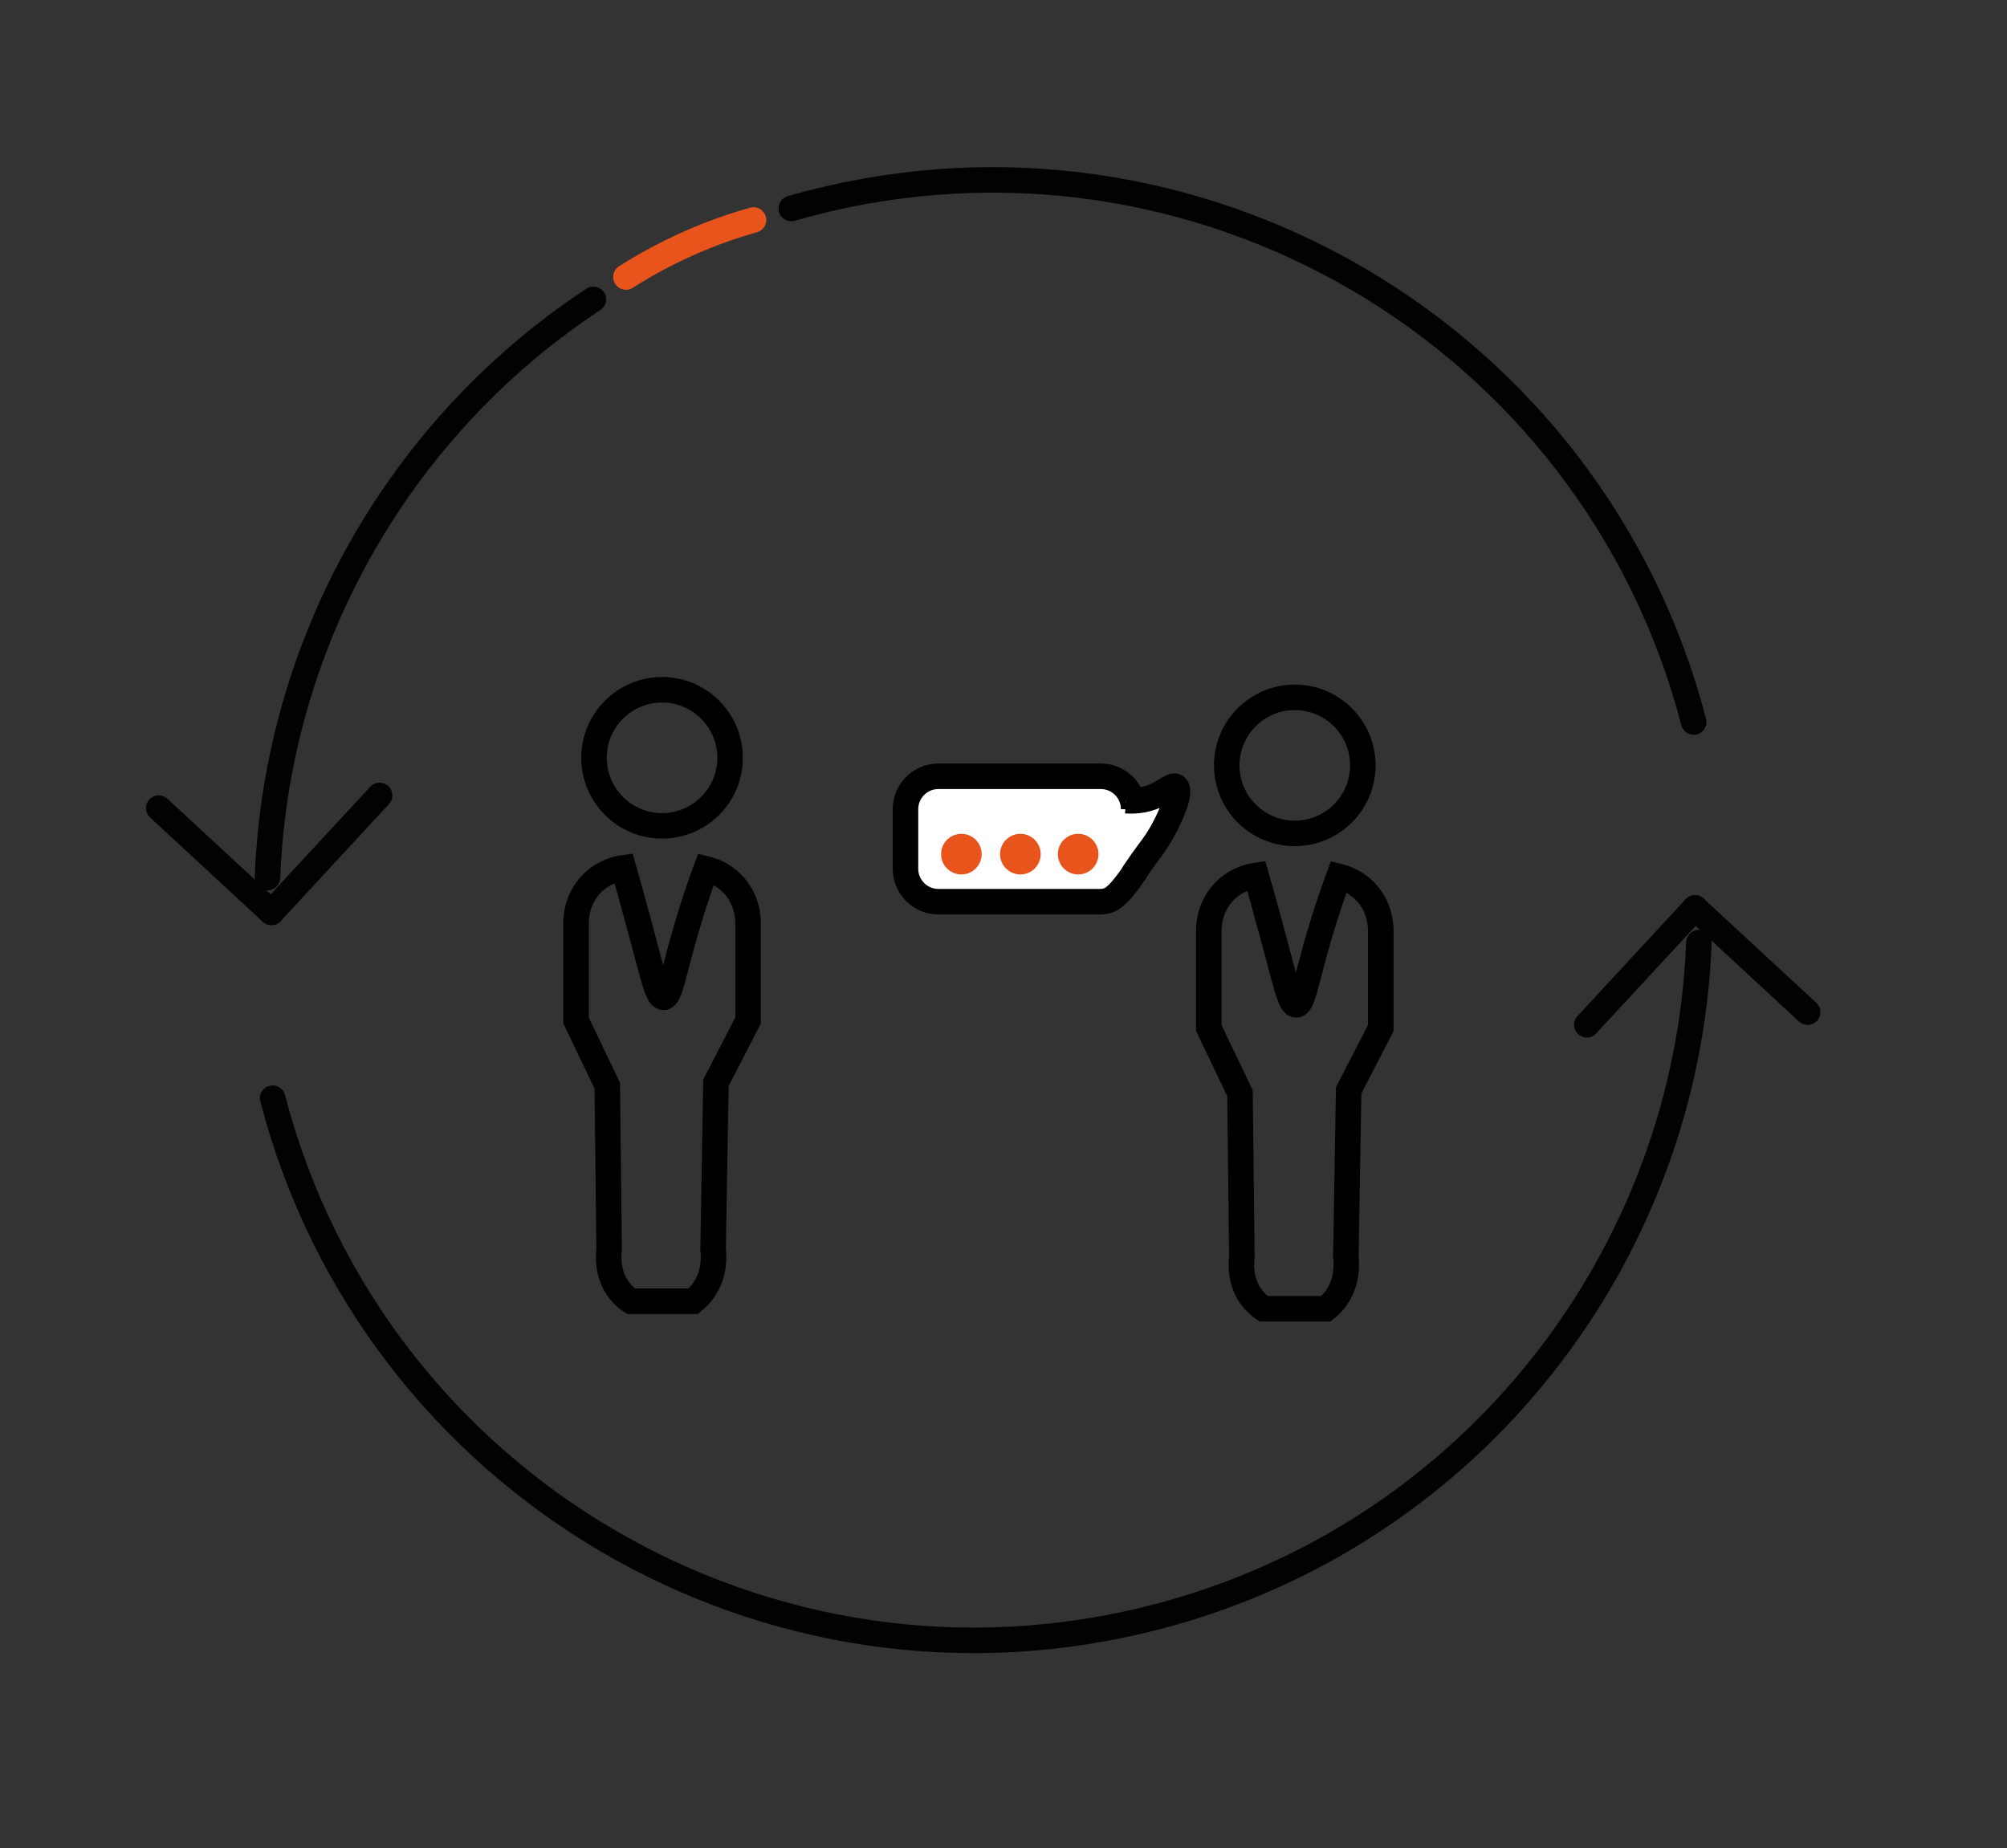 <?xml version="1.0" encoding="UTF-8"?>
<!-- Generator: Adobe Illustrator 27.8.1, SVG Export Plug-In . SVG Version: 6.00 Build 0)  -->
<svg xmlns="http://www.w3.org/2000/svg" xmlns:xlink="http://www.w3.org/1999/xlink" version="1.1" id="Warstwa_1" x="0px" y="0px" viewBox="0 0 236 217.333" style="enable-background:new 0 0 236 217.333;" xml:space="preserve">
<rect x="0" y="0" width="236" height="217.333" fill="#333333" stroke="none"/>
<circle style="fill:none;stroke:#000000;stroke-width:3;stroke-miterlimit:10;" cx="152.252" cy="90" r="8"></circle>
<path style="fill:none;stroke:#000000;stroke-width:3;stroke-miterlimit:10;" d="M155.918,153.9h-7.333  c-0.425-0.285-0.902-0.683-1.333-1.233c-1.501-1.914-1.306-4.211-1.222-4.889c-0.074-6.407-0.148-12.815-0.222-19.222  c-1.222-2.556-2.444-5.111-3.667-7.667v-11.57c0.004-0.477,0.076-2.745,1.888-4.557c1.427-1.427,3.105-1.741,3.681-1.822  c0.463,1.627,1.188,4.204,2.043,7.394c1.558,5.811,1.991,7.839,2.667,7.833c0.775-0.006,1.114-2.685,2.667-8  c0.895-3.064,1.76-5.52,2.344-7.101c0.62,0.151,1.906,0.556,3.046,1.696c1.782,1.783,1.879,4.034,1.888,4.557v11.57  c-1.259,2.444-2.518,4.889-3.778,7.333c-0.111,6.519-0.222,13.037-0.333,19.556c0.09,0.788,0.224,2.947-1.141,4.866  C156.73,153.179,156.307,153.589,155.918,153.9z"></path>
<path style="fill:#FFFFFF;stroke:#000000;stroke-width:3;stroke-miterlimit:10;" d="M133.307,95.157c0-2.14-1.735-3.875-3.875-3.875  h-19.083c-2.14,0-3.875,1.735-3.875,3.875v7c0,2.14,1.735,3.875,3.875,3.875h19.083c0.38-0.013,0.676-0.087,0.883-0.157  c0.337-0.113,1.131-0.449,2.771-2.812c0.281-0.406,0.503-0.75,0.654-0.988"></path>
<path style="fill:#FFFFFF;stroke:#000000;stroke-width:3;stroke-miterlimit:10;" d="M132.402,94.153  c0.811,0.059,2.004,0.032,3.269-0.488c1.381-0.567,2.181-1.446,2.593-1.175c0.196,0.129,0.337,0.538-0.042,1.875  c-0.408,1.153-0.844,2.089-1.208,2.792c-0.466,0.899-0.871,1.527-0.994,1.714c-0.375,0.573-0.661,0.94-0.923,1.286  c-0.452,0.599-1.092,1.484-1.85,2.666"></path>
<circle style="fill:#E9541D;stroke:#E9541D;stroke-width:3;stroke-linecap:round;stroke-linejoin:round;stroke-miterlimit:10;" cx="126.779" cy="100.439" r="0.894"></circle>
<circle style="fill:#E9541D;stroke:#E9541D;stroke-width:3;stroke-linecap:round;stroke-linejoin:round;stroke-miterlimit:10;" cx="119.983" cy="100.439" r="0.894"></circle>
<circle style="fill:#E9541D;stroke:#E9541D;stroke-width:3;stroke-linecap:round;stroke-linejoin:round;stroke-miterlimit:10;" cx="113.044" cy="100.439" r="0.894"></circle>
<circle style="fill:none;stroke:#000000;stroke-width:3;stroke-miterlimit:10;" cx="77.849" cy="89.111" r="8"></circle>
<path style="fill:none;stroke:#000000;stroke-width:3;stroke-miterlimit:10;" d="M81.516,153.011h-7.333  c-0.425-0.285-0.902-0.683-1.333-1.233c-1.501-1.914-1.306-4.211-1.222-4.889c-0.074-6.407-0.148-12.815-0.222-19.222  c-1.222-2.556-2.444-5.111-3.667-7.667v-11.57c0.004-0.477,0.076-2.745,1.888-4.557c1.427-1.427,3.105-1.741,3.681-1.822  c0.463,1.627,1.188,4.204,2.043,7.394c1.558,5.811,1.991,7.839,2.667,7.833c0.775-0.006,1.114-2.685,2.667-8  c0.895-3.064,1.76-5.52,2.344-7.101c0.62,0.151,1.906,0.556,3.046,1.696c1.782,1.783,1.879,4.034,1.888,4.557V120  c-1.259,2.444-2.518,4.889-3.778,7.333c-0.111,6.519-0.222,13.037-0.333,19.556c0.09,0.788,0.224,2.947-1.141,4.866  C82.327,152.29,81.904,152.7,81.516,153.011z"></path>
<g id="XMLID_720_">
	<g id="XMLID_726_">
		
			<path id="XMLID_00000004514565171887427680000000121773540185431945_" style="fill:none;stroke:#010202;stroke-width:3;stroke-linecap:round;stroke-linejoin:round;stroke-miterlimit:10;" d="    M95.148,23.935c45.56-11.886,92.129,15.411,104.015,60.971"></path>
		
			<path id="XMLID_00000171711531577912880680000011219957562930279040_" style="fill:none;stroke:#010202;stroke-width:3;stroke-linecap:round;stroke-linejoin:round;stroke-miterlimit:10;" d="    M93.829,24.291c0.438-0.122,0.878-0.24,1.32-0.355"></path>
		
			<path id="XMLID_00000182504058414973249480000015185553136215359124_" style="fill:none;stroke:#010202;stroke-width:3;stroke-linecap:round;stroke-linejoin:round;stroke-miterlimit:10;" d="    M93.046,24.512c0.26-0.075,0.521-0.149,0.782-0.221"></path>
		
			<path id="XMLID_00000062151029904742294450000006439446279538372750_" style="fill:none;stroke:#E9541D;stroke-width:3;stroke-linecap:round;stroke-linejoin:round;stroke-miterlimit:10;" d="    M73.603,32.574c2.101-1.337,4.632-2.752,7.588-4.051c2.68-1.178,5.188-2.03,7.411-2.655"></path>
		
			<path id="XMLID_00000085226449716331450400000004833167517973276034_" style="fill:none;stroke:#E9541D;stroke-width:3;stroke-linecap:round;stroke-linejoin:round;stroke-miterlimit:10;" d="    M77.415,30.153"></path>
		
			<path id="XMLID_00000156556962129805223090000014672450214037240744_" style="fill:none;stroke:#010202;stroke-width:3;stroke-linecap:round;stroke-linejoin:round;stroke-miterlimit:10;" d="    M65.34,38.33c1.439-1.086,2.917-2.129,4.433-3.126"></path>
		
			<path id="XMLID_00000132065268245516876760000008663782460564031144_" style="fill:none;stroke:#010202;stroke-width:3;stroke-linecap:round;stroke-linejoin:round;stroke-miterlimit:10;" d="    M52.655,50.11c3.794-4.32,8.038-8.274,12.686-11.78"></path>
		
			<path id="XMLID_730_" style="fill:none;stroke:#010202;stroke-width:3;stroke-linecap:round;stroke-linejoin:round;stroke-miterlimit:10;" d="    M31.455,103.197c0.743-19.801,8.414-38.527,21.2-53.087"></path>
		<g id="XMLID_727_">
			
				<line id="XMLID_729_" style="fill:none;stroke:#010202;stroke-width:3;stroke-linecap:round;stroke-linejoin:round;stroke-miterlimit:10;" x1="18.664" y1="95.025" x2="31.914" y2="107.284"></line>
			
				<line id="XMLID_728_" style="fill:none;stroke:#010202;stroke-width:3;stroke-linecap:round;stroke-linejoin:round;stroke-miterlimit:10;" x1="31.914" y1="107.284" x2="44.632" y2="93.539"></line>
		</g>
	</g>
	<g id="XMLID_721_">
		
			<path id="XMLID_725_" style="fill:none;stroke:#010202;stroke-width:3;stroke-linecap:round;stroke-linejoin:round;stroke-miterlimit:10;" d="    M199.767,110.85c-1.374,36.604-26.424,69.538-63.694,79.262C90.514,201.998,43.945,174.7,32.058,129.14"></path>
		<g id="XMLID_722_">
			
				<line id="XMLID_724_" style="fill:none;stroke:#010202;stroke-width:3;stroke-linecap:round;stroke-linejoin:round;stroke-miterlimit:10;" x1="212.558" y1="119.022" x2="199.308" y2="106.763"></line>
			
				<line id="XMLID_723_" style="fill:none;stroke:#010202;stroke-width:3;stroke-linecap:round;stroke-linejoin:round;stroke-miterlimit:10;" x1="199.308" y1="106.763" x2="186.59" y2="120.508"></line>
		</g>
	</g>
</g>
</svg>
